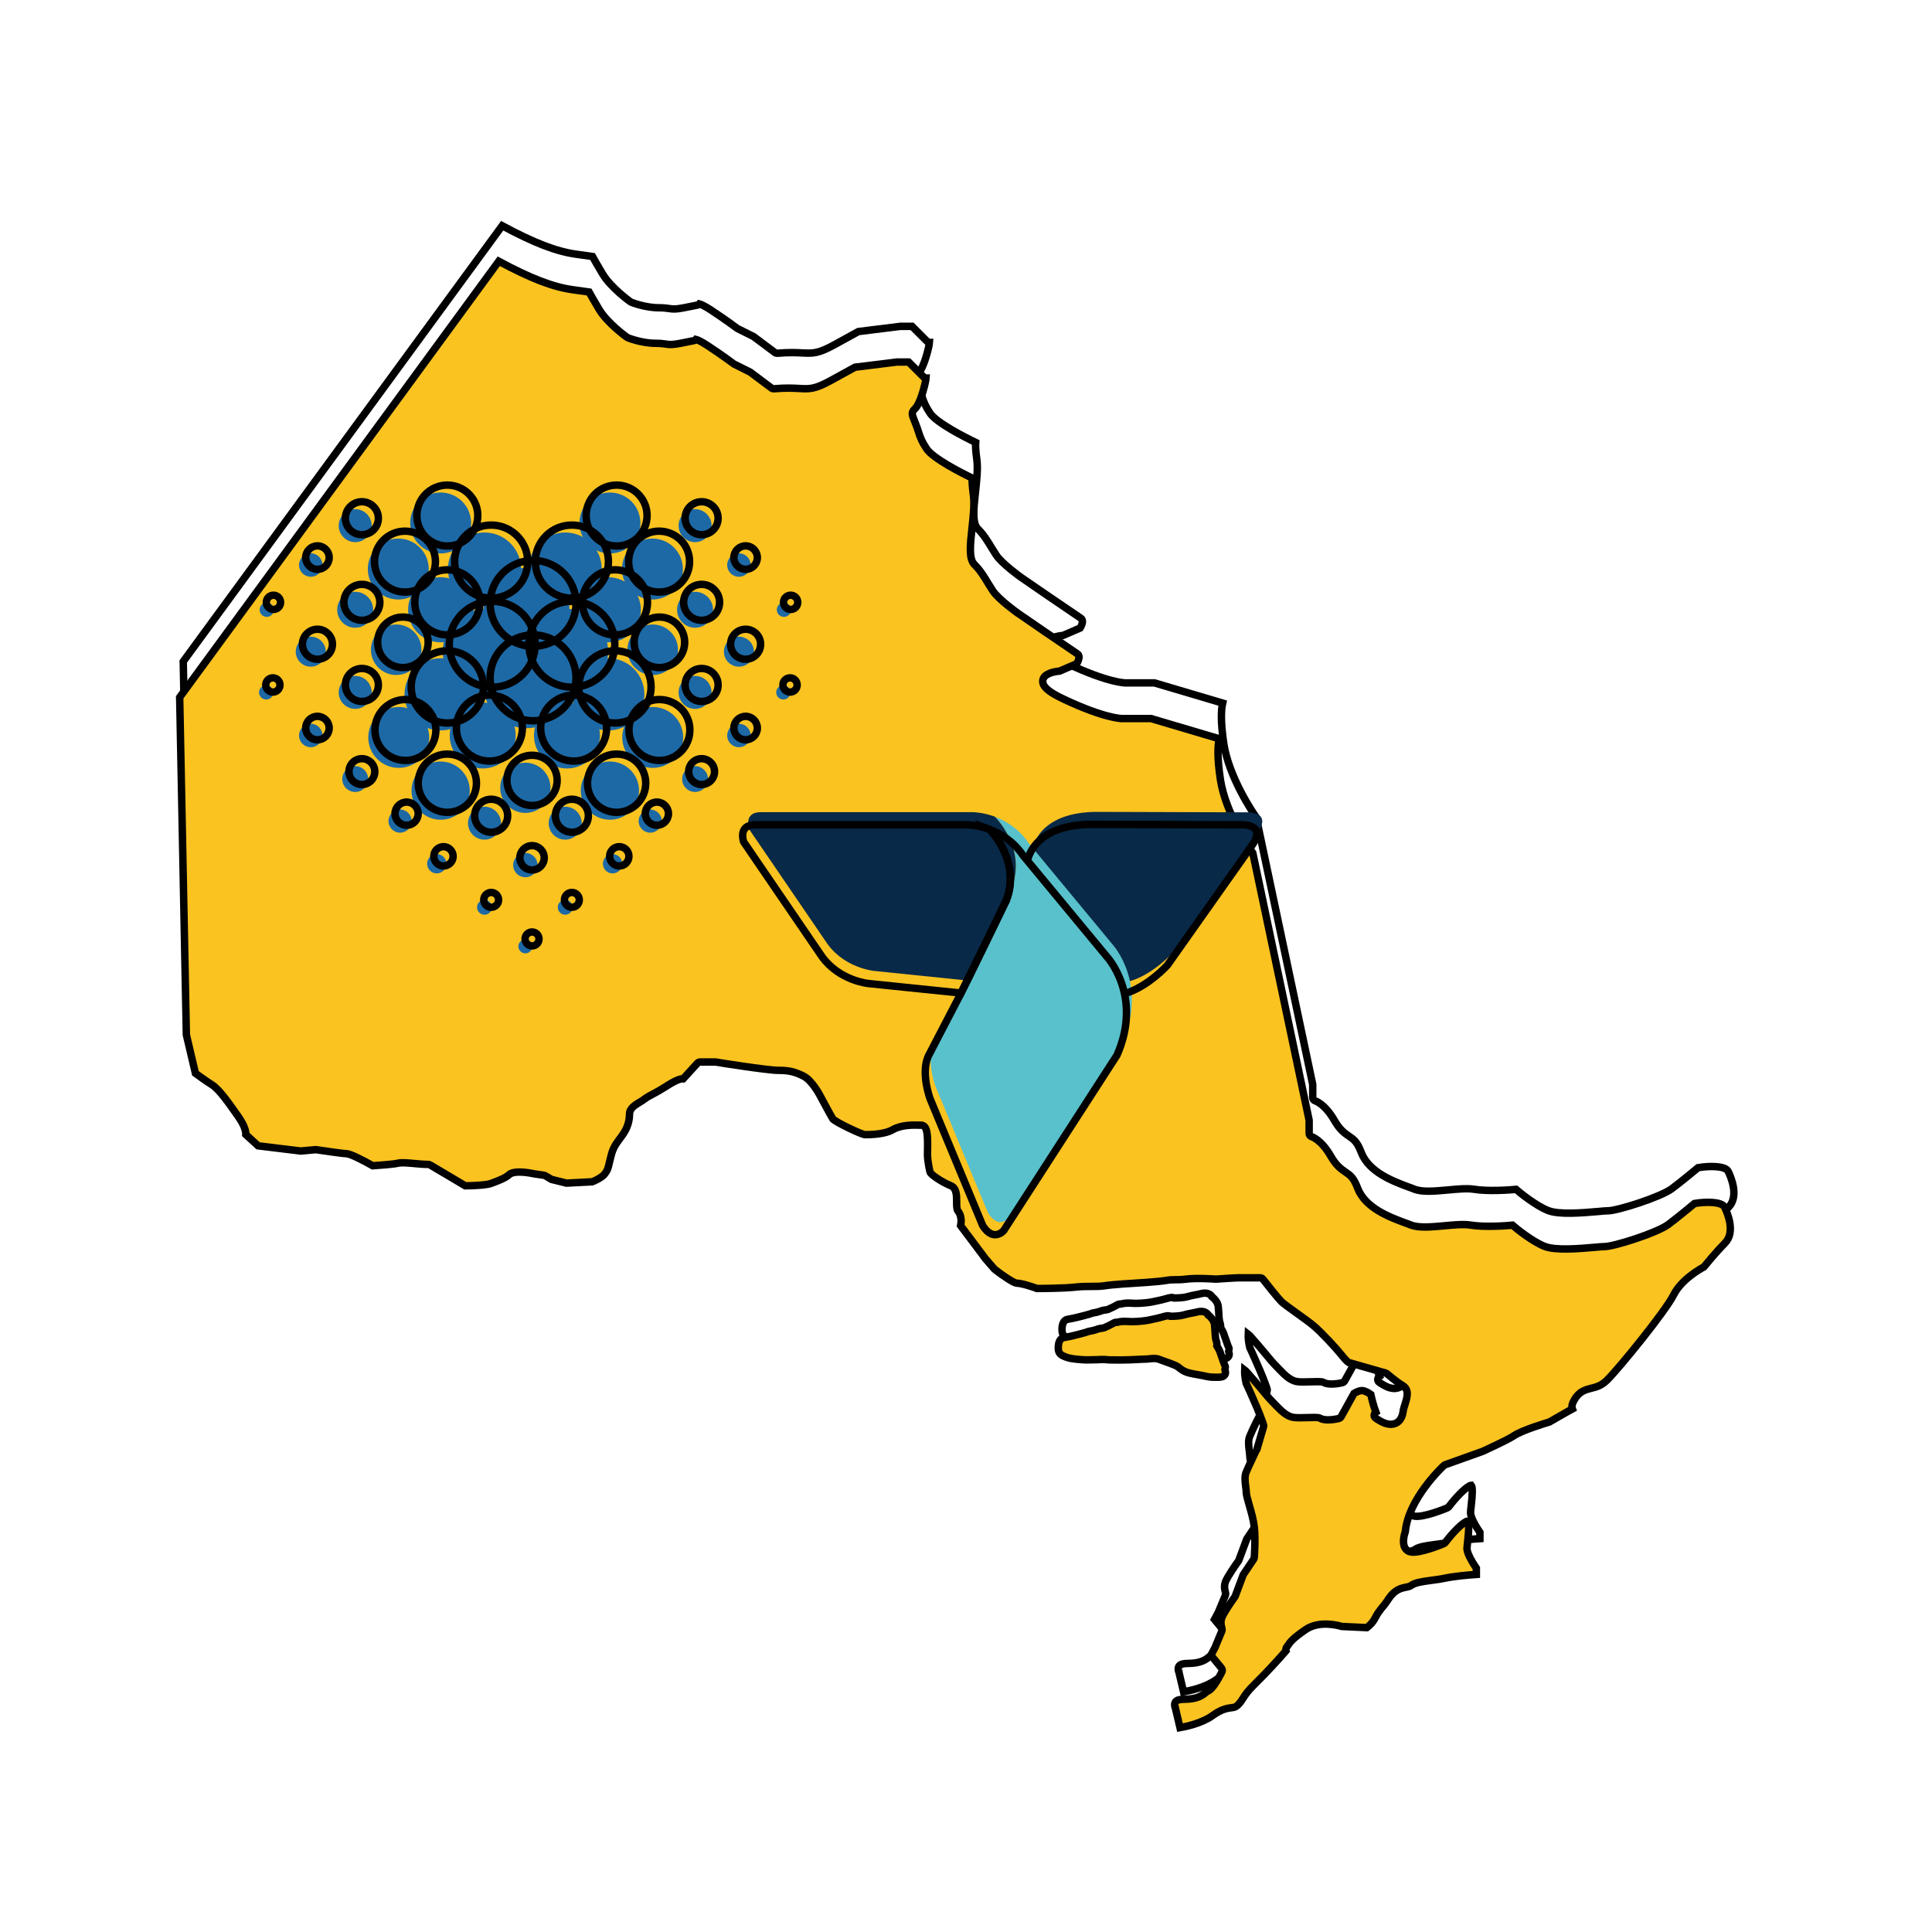 <?xml version="1.0" encoding="utf-8"?>
<!-- Generator: Adobe Illustrator 24.3.0, SVG Export Plug-In . SVG Version: 6.00 Build 0)  -->
<svg version="1.1" id="Layer_1" xmlns="http://www.w3.org/2000/svg" xmlns:xlink="http://www.w3.org/1999/xlink" x="0px" y="0px"
	 viewBox="0 0 130 130" style="enable-background:new 0 0 130 130;" xml:space="preserve">
<style type="text/css">
	.st0{fill:#FFFFFF;stroke:#000000;stroke-width:0.5;stroke-miterlimit:10;}
	.st1{fill:none;stroke:#000000;stroke-width:0.5;stroke-miterlimit:10;}
	.st2{fill:#FAC320;stroke:#000000;stroke-width:0.5;stroke-miterlimit:10;}
	.st3{fill:#082947;}
	.st4{fill:#58C1CC;}
	.st5{fill:#1D69A6;}
</style>
<g>
	<!--rect x="-0.5" y="-0.5" class="st0" width="130" height="130"/-->
	<path class="st1" d="M81.72,108.97l0.71,0.86c0.06,0.07,0.07,0.18,0.03,0.26c-0.27,0.53-0.65,1.19-0.95,1.29
		c-0.03,0.01-0.07,0.05-0.13,0.09c-0.22,0.18-0.54,0.46-1.48,0.46c-0.21,0-0.47,0.03-0.57,0.18c-0.1,0.15-0.02,0.39-0.01,0.39
		c0,0.01,0.01,0.02,0.01,0.03l0.31,1.31c0.44-0.08,1.48-0.3,2.2-0.82c0.6-0.43,0.97-0.48,1.25-0.52c0.2-0.02,0.29-0.04,0.44-0.18
		c0.18-0.18,0.26-0.31,0.36-0.47c0.14-0.22,0.3-0.46,0.72-0.88c0.73-0.73,0.9-0.9,1.8-1.89c0.19-0.21,0.3-0.34,0.36-0.41
		c-0.04-0.13,0.04-0.24,0.07-0.28l0.03-0.04c0.2-0.3,0.36-0.51,1.21-1.1c0.92-0.64,2.21-0.29,2.44-0.22l1.69,0.08
		c0.12-0.09,0.39-0.31,0.57-0.67c0.16-0.31,0.27-0.44,0.4-0.61c0.12-0.14,0.27-0.31,0.51-0.68c0.41-0.61,0.85-0.7,1.16-0.76
		c0.14-0.03,0.25-0.05,0.33-0.11c0.28-0.21,0.78-0.27,1.35-0.35c0.3-0.04,0.62-0.08,0.9-0.14c0.64-0.14,1.69-0.23,2.15-0.26v-0.42
		c-0.19-0.28-0.63-0.96-0.63-1.33c0-0.09,0.02-0.23,0.04-0.43c0.1-0.82,0.1-1.3,0.01-1.41c-0.26,0.02-0.99,0.75-1.51,1.44
		c-0.03,0.03-0.06,0.06-0.1,0.08c-0.16,0.07-1.61,0.66-2.21,0.56c-0.18-0.03-0.31-0.12-0.4-0.27c-0.21-0.36-0.04-0.93,0.02-1.1
		c0.21-2.22,2.5-4.36,2.6-4.45c0.02-0.02,0.05-0.04,0.08-0.05l2.52-0.9c0.12-0.06,1.62-0.73,2.12-1.06
		c0.53-0.36,2.15-0.85,2.38-0.92l1.24-0.71c0.12-0.07,0.22-0.13,0.3-0.17c-0.06-0.16-0.02-0.36,0.15-0.64
		c0.33-0.55,0.74-0.65,1.13-0.75c0.34-0.08,0.68-0.17,1.07-0.56c0.86-0.86,3.92-4.63,4.46-5.71c0.52-1.04,1.78-1.75,2.04-1.89
		c0.15-0.18,0.79-0.97,1.43-1.62c0.71-0.73,0.15-2.03-0.04-2.41c-0.19-0.37-1.27-0.37-2.02-0.24c-0.22,0.18-1.13,0.94-1.76,1.41
		c-0.76,0.57-3.67,1.49-4.29,1.49c-0.12,0-0.38,0.02-0.68,0.05c-1.05,0.09-2.64,0.23-3.37-0.07c-0.81-0.32-1.86-1.17-2.15-1.42
		c-0.4,0.04-1.88,0.15-2.85-0.01c-0.45-0.07-1.1-0.01-1.73,0.05c-0.89,0.08-1.73,0.16-2.28-0.06c-0.12-0.05-0.25-0.1-0.4-0.15
		c-0.99-0.37-2.65-0.98-3.16-2.33c-0.27-0.71-0.51-0.87-0.82-1.08c-0.29-0.2-0.61-0.42-0.97-1.04c-0.65-1.14-1.29-1.33-1.29-1.33
		c-0.11-0.03-0.18-0.12-0.18-0.23v-0.88L84.53,55c-0.25-0.35-1.83-2.7-2.18-4.93c-0.24-1.59-0.17-2.38-0.08-2.76l-4.59-1.36h-1.95
		c-0.05,0-1.17-0.01-3.89-1.29c-1.08-0.5-1.51-0.89-1.44-1.3c0.08-0.46,0.83-0.58,1.12-0.6l1.16-0.5c0.07-0.11,0.18-0.34,0.15-0.5
		c-0.01-0.07-0.05-0.13-0.13-0.18c-0.54-0.36-3.94-2.68-3.97-2.71c-0.06-0.04-1.31-0.94-1.69-1.51c-0.1-0.15-0.2-0.32-0.31-0.49
		c-0.27-0.45-0.55-0.91-0.93-1.28c-0.39-0.39-0.29-1.32-0.16-2.5c0.08-0.77,0.17-1.56,0.09-2.15c-0.08-0.61-0.1-0.96-0.08-1.17
		c-0.69-0.33-2.63-1.31-3.07-1.97c-0.34-0.51-0.43-0.78-0.55-1.15c-0.06-0.19-0.13-0.4-0.25-0.69c-0.19-0.47-0.24-0.6-0.01-0.83
		c0.1-0.1,0.29-0.29,0.55-1.14c0.15-0.51,0.21-0.8,0.22-0.95c-0.06,0-0.12-0.02-0.16-0.07l-1.01-1.01h-0.79l-2.82,0.35l-1.6,0.88
		c-1.11,0.61-1.44,0.59-2.16,0.56c-0.37-0.02-0.88-0.05-1.7,0.02c-0.06,0-0.12-0.01-0.16-0.05l-1.43-1.07l-1.06-0.53
		c-0.01-0.01-0.03-0.01-0.04-0.02c-0.01-0.01-0.73-0.55-1.79-1.25c-0.46-0.3-0.68-0.38-0.76-0.4c-0.03,0.04-0.08,0.07-0.14,0.08
		l-0.9,0.18c-0.56,0.11-0.74,0.09-1.01,0.05c-0.15-0.02-0.32-0.05-0.66-0.05c-0.94,0-1.85-0.36-1.89-0.38
		c-0.02-0.01-0.04-0.02-0.05-0.03c-0.05-0.04-1.31-0.94-1.87-1.88c-0.38-0.63-0.58-1-0.67-1.16l-1.14-0.16
		c-1.31-0.19-2.76-0.74-4.94-1.91L12.33,44.51l0.45,22.71l0.61,2.59c0.19,0.14,0.73,0.53,1.08,0.75c0.5,0.3,1.12,1.19,1.79,2.14
		c0.44,0.63,0.53,1.01,0.52,1.23l0.83,0.76l2.87,0.35l0.97-0.09c0.02,0,0.04,0,0.06,0c0.69,0.1,1.85,0.27,2.04,0.27
		c0.28,0,1.2,0.49,1.77,0.81c0.44-0.03,1.43-0.1,1.69-0.17c0.25-0.06,0.64-0.02,1.1,0.02c0.32,0.03,0.65,0.06,0.94,0.06
		c0.04,0,0.09,0.01,0.12,0.03l2.38,1.41c0.55,0,1.45-0.05,1.74-0.16c0.07-0.03,0.14-0.06,0.21-0.08c0.36-0.14,0.77-0.3,0.97-0.49
		c0.33-0.33,1.32-0.16,1.75-0.07l0.62,0.09c0.03,0,0.06,0.02,0.09,0.03l0.42,0.25l1.01,0.25l1.73-0.09c0.21-0.08,0.67-0.3,0.85-0.54
		c0.19-0.25,0.22-0.38,0.32-0.82c0.02-0.1,0.05-0.22,0.09-0.36c0.14-0.58,0.35-0.84,0.58-1.16c0.08-0.11,0.17-0.22,0.26-0.36
		c0.36-0.54,0.41-1.05,0.41-1.31c0-0.4,0.37-0.61,0.69-0.81c0.11-0.06,0.22-0.13,0.31-0.2c0.18-0.14,0.32-0.21,0.51-0.31
		c0.21-0.11,0.51-0.27,1.03-0.6c0.6-0.38,0.89-0.47,1.07-0.46l0.96-1.05c0.05-0.05,0.11-0.08,0.18-0.08h0.99c0.01,0,0.03,0,0.04,0
		c0.03,0.01,3.51,0.56,4.2,0.56c0.73,0,1.14,0.09,1.73,0.39c0.59,0.3,1.12,1.32,1.19,1.46c0.04,0.07,0.62,1.16,0.78,1.42
		c0.19,0.22,1.89,1.03,2.16,1.06c1.06,0,1.6-0.18,1.86-0.33c0.61-0.35,1.41-0.32,1.79-0.31c0.05,0,0.1,0,0.13,0
		c0.09,0,0.17,0.04,0.23,0.1c0.18,0.18,0.23,0.63,0.2,1.76c0,0.08,0,0.14,0,0.18c0,0.23,0.08,0.74,0.17,1.11
		c0.05,0.18,0.8,0.68,1.39,0.92c0.4,0.16,0.4,0.65,0.4,1.07c0,0.23,0,0.53,0.08,0.62c0.28,0.34,0.23,0.79,0.19,1l1.68,2.24l0.61,0.7
		c0.56,0.44,1.28,0.91,1.46,0.93c0.36,0,1.18,0.28,1.39,0.36c0.28,0,1.83-0.01,2.55-0.09c0.42-0.05,0.79-0.05,1.12-0.05
		c0.32,0,0.6,0,0.85-0.04c0.55-0.09,2.04-0.18,2.1-0.18c0.02,0,1.53-0.09,2.05-0.18c0.29-0.05,0.46-0.05,0.65-0.05
		c0.17,0,0.37,0,0.71-0.04c0.7-0.09,1.85-0.01,2.01,0c0.16-0.01,1.27-0.09,1.53-0.09h1.44c0.07,0,0.14,0.03,0.19,0.09
		c0.27,0.35,1.03,1.3,1.24,1.51c0.13,0.13,0.58,0.45,1.02,0.77c0.43,0.31,0.87,0.62,1.13,0.84c0.54,0.45,1.54,1.53,1.93,2.02
		c0.25,0.32,0.4,0.44,0.45,0.47l2.49,0.71c0.03,0.01,0.06,0.03,0.09,0.05c0.01,0.01,0.62,0.53,1.05,0.79
		c0.47,0.28,0.3,0.81,0.17,1.23c-0.06,0.18-0.12,0.37-0.14,0.54c-0.07,0.47-0.3,0.68-0.48,0.76c-0.2,0.1-0.55,0.15-1.05-0.14
		c-0.34-0.2-0.44-0.25-0.41-0.43c0.01-0.04,0.03-0.12,0.11-0.17c-0.15-0.38-0.29-0.96-0.34-1.19c-0.16-0.12-0.42-0.26-0.59-0.26
		c-0.2,0-0.43,0.12-0.54,0.19l-0.87,1.57c-0.03,0.06-0.09,0.1-0.16,0.12c-0.21,0.05-0.94,0.19-1.27-0.03
		c-0.11-0.06-0.61-0.04-0.91-0.03c-0.35,0.01-0.68,0.02-0.9-0.02c-0.45-0.09-0.8-0.45-1.17-0.83c-0.07-0.07-0.15-0.15-0.22-0.23
		c-0.23-0.23-0.43-0.48-0.69-0.79c-0.26-0.31-0.58-0.7-1.03-1.2c-0.06-0.06-0.1-0.11-0.14-0.14c-0.01,0.19,0.02,0.55,0.1,0.89
		c0.07,0.15,0.47,1.03,0.71,1.6c0.27,0.63,0.45,1.17,0.46,1.19c0.02,0.05,0.02,0.1,0,0.15l-0.45,1.53c0,0.01-0.01,0.03-0.02,0.04
		c-0.01,0.01-0.54,1.08-0.71,1.51c-0.1,0.26-0.06,0.62-0.02,0.93c0.02,0.15,0.04,0.3,0.04,0.42c0,0.13,0.1,0.49,0.2,0.84
		c0.14,0.48,0.29,1.02,0.34,1.48c0.09,0.82,0,1.98,0,2.03c0,0.04-0.02,0.08-0.04,0.12l-0.71,1.06l-0.53,1.42
		c-0.01,0.02-0.02,0.04-0.03,0.06c-0.2,0.27-0.73,1.04-0.87,1.39c-0.14,0.35,0,0.72,0,0.72c0.02,0.06,0.02,0.12,0,0.18l-0.45,1.08
		c0,0.01-0.01,0.02-0.01,0.03L81.72,108.97z"/>
	<g>
		<path class="st2" d="M81.48,111.38l0.71,0.86c0.06,0.07,0.07,0.18,0.03,0.26c-0.27,0.53-0.65,1.19-0.95,1.29
			c-0.03,0.01-0.07,0.05-0.13,0.09c-0.22,0.18-0.54,0.46-1.48,0.46c-0.21,0-0.47,0.03-0.57,0.18c-0.1,0.15-0.02,0.39-0.01,0.39
			c0,0.01,0.01,0.02,0.01,0.03l0.31,1.31c0.44-0.08,1.48-0.3,2.2-0.82c0.6-0.43,0.97-0.48,1.25-0.52c0.2-0.02,0.29-0.04,0.44-0.18
			c0.18-0.18,0.26-0.31,0.36-0.47c0.14-0.22,0.3-0.46,0.72-0.88c0.73-0.73,0.9-0.9,1.8-1.89c0.19-0.21,0.3-0.34,0.36-0.41
			c-0.04-0.13,0.04-0.24,0.07-0.28l0.03-0.04c0.2-0.3,0.36-0.51,1.21-1.1c0.92-0.64,2.21-0.29,2.44-0.22l1.69,0.08
			c0.12-0.09,0.39-0.31,0.57-0.67c0.16-0.31,0.27-0.44,0.4-0.61c0.12-0.14,0.27-0.31,0.51-0.68c0.41-0.61,0.85-0.7,1.16-0.76
			c0.14-0.03,0.25-0.05,0.33-0.11c0.28-0.21,0.78-0.27,1.35-0.35c0.3-0.04,0.62-0.08,0.9-0.14c0.64-0.14,1.69-0.23,2.15-0.26v-0.42
			c-0.19-0.28-0.63-0.96-0.63-1.33c0-0.09,0.02-0.23,0.04-0.43c0.1-0.82,0.1-1.3,0.01-1.41c-0.26,0.02-0.99,0.75-1.51,1.44
			c-0.03,0.03-0.06,0.06-0.1,0.08c-0.16,0.07-1.61,0.66-2.21,0.56c-0.18-0.03-0.31-0.12-0.4-0.27c-0.21-0.36-0.04-0.93,0.02-1.1
			c0.21-2.22,2.5-4.36,2.6-4.45c0.02-0.02,0.05-0.04,0.08-0.05l2.52-0.9c0.12-0.06,1.62-0.73,2.12-1.06
			c0.53-0.36,2.15-0.85,2.38-0.92l1.24-0.71c0.12-0.07,0.22-0.13,0.3-0.17c-0.06-0.16-0.02-0.36,0.15-0.64
			c0.33-0.55,0.74-0.65,1.13-0.75c0.34-0.08,0.68-0.17,1.07-0.56c0.86-0.86,3.92-4.63,4.46-5.71c0.52-1.04,1.78-1.75,2.04-1.89
			c0.15-0.18,0.79-0.97,1.43-1.62c0.71-0.73,0.15-2.03-0.04-2.41c-0.19-0.37-1.27-0.37-2.02-0.24c-0.22,0.18-1.13,0.94-1.76,1.41
			c-0.76,0.57-3.67,1.49-4.29,1.49c-0.12,0-0.38,0.02-0.68,0.05c-1.05,0.09-2.64,0.23-3.37-0.07c-0.81-0.32-1.86-1.17-2.15-1.42
			c-0.4,0.04-1.88,0.15-2.85-0.01c-0.45-0.07-1.1-0.01-1.73,0.05c-0.89,0.08-1.73,0.16-2.28-0.06c-0.12-0.05-0.25-0.1-0.4-0.15
			c-0.99-0.37-2.65-0.98-3.16-2.33c-0.27-0.71-0.51-0.87-0.82-1.08c-0.29-0.2-0.61-0.42-0.97-1.04c-0.65-1.14-1.29-1.33-1.29-1.33
			c-0.11-0.03-0.18-0.12-0.18-0.23v-0.88L84.3,57.4c-0.25-0.35-1.83-2.7-2.18-4.93c-0.24-1.59-0.17-2.38-0.08-2.76l-4.59-1.36h-1.95
			c-0.05,0-1.17-0.01-3.89-1.29c-1.08-0.5-1.51-0.89-1.44-1.3c0.08-0.46,0.83-0.58,1.12-0.6l1.16-0.5c0.07-0.11,0.18-0.34,0.15-0.5
			c-0.01-0.07-0.05-0.13-0.13-0.18c-0.54-0.36-3.94-2.68-3.97-2.71c-0.06-0.04-1.31-0.94-1.69-1.51c-0.1-0.15-0.2-0.32-0.31-0.49
			c-0.27-0.45-0.55-0.91-0.93-1.28c-0.39-0.39-0.29-1.32-0.16-2.5c0.08-0.77,0.17-1.56,0.09-2.15c-0.08-0.61-0.1-0.96-0.08-1.17
			c-0.69-0.33-2.63-1.31-3.07-1.97c-0.34-0.51-0.43-0.78-0.55-1.15c-0.06-0.19-0.13-0.4-0.25-0.69c-0.19-0.47-0.24-0.6-0.01-0.83
			c0.1-0.1,0.29-0.29,0.55-1.14c0.15-0.51,0.21-0.8,0.22-0.95c-0.06,0-0.12-0.02-0.16-0.07l-1.01-1.01h-0.79l-2.82,0.35l-1.6,0.88
			c-1.11,0.61-1.44,0.59-2.16,0.55c-0.37-0.02-0.88-0.05-1.7,0.02c-0.06,0-0.12-0.01-0.16-0.05l-1.43-1.07l-1.06-0.53
			c-0.01-0.01-0.03-0.01-0.04-0.02c-0.01-0.01-0.73-0.55-1.79-1.25c-0.46-0.3-0.68-0.38-0.76-0.4c-0.03,0.04-0.08,0.07-0.14,0.08
			l-0.9,0.18c-0.56,0.11-0.74,0.09-1.01,0.05c-0.15-0.02-0.32-0.05-0.66-0.05c-0.94,0-1.85-0.36-1.89-0.38
			c-0.02-0.01-0.04-0.02-0.05-0.03c-0.05-0.04-1.31-0.94-1.87-1.88c-0.38-0.63-0.58-1-0.67-1.16l-1.14-0.16
			c-1.31-0.19-2.76-0.74-4.94-1.91L12.09,46.92l0.45,22.71l0.61,2.59c0.19,0.14,0.73,0.53,1.08,0.75c0.5,0.3,1.12,1.19,1.79,2.14
			c0.44,0.63,0.53,1.01,0.52,1.23l0.83,0.76l2.87,0.35l0.97-0.09c0.02,0,0.04,0,0.06,0c0.69,0.1,1.85,0.27,2.04,0.27
			c0.28,0,1.2,0.49,1.77,0.81c0.44-0.03,1.43-0.1,1.69-0.17c0.25-0.06,0.64-0.02,1.1,0.02c0.32,0.03,0.65,0.06,0.94,0.06
			c0.04,0,0.09,0.01,0.12,0.03l2.38,1.41c0.55,0,1.45-0.05,1.74-0.16c0.07-0.03,0.14-0.06,0.21-0.08c0.36-0.14,0.77-0.3,0.97-0.49
			c0.33-0.33,1.32-0.16,1.75-0.07l0.62,0.09c0.03,0,0.06,0.02,0.09,0.03l0.42,0.25l1.01,0.25l1.73-0.09
			c0.21-0.08,0.67-0.3,0.85-0.54c0.19-0.25,0.22-0.38,0.32-0.82c0.02-0.1,0.05-0.22,0.09-0.36c0.14-0.58,0.35-0.84,0.58-1.16
			c0.08-0.11,0.17-0.22,0.26-0.36c0.36-0.54,0.41-1.05,0.41-1.31c0-0.4,0.37-0.61,0.69-0.81c0.11-0.06,0.22-0.13,0.31-0.2
			c0.18-0.14,0.32-0.21,0.51-0.31c0.21-0.11,0.51-0.27,1.03-0.6c0.6-0.38,0.89-0.47,1.07-0.46l0.96-1.05
			c0.05-0.05,0.11-0.08,0.18-0.08h0.99c0.01,0,0.03,0,0.04,0c0.03,0.01,3.51,0.56,4.2,0.56c0.73,0,1.14,0.09,1.73,0.39
			c0.59,0.3,1.12,1.32,1.19,1.46c0.04,0.07,0.62,1.16,0.78,1.42c0.19,0.22,1.89,1.03,2.16,1.06c1.06,0,1.6-0.18,1.86-0.33
			c0.61-0.35,1.41-0.32,1.79-0.31c0.05,0,0.1,0,0.13,0c0.09,0,0.17,0.04,0.23,0.1c0.18,0.18,0.23,0.63,0.2,1.76
			c0,0.08,0,0.14,0,0.18c0,0.23,0.08,0.74,0.17,1.11c0.05,0.18,0.8,0.68,1.39,0.92c0.4,0.16,0.4,0.65,0.4,1.07
			c0,0.23,0,0.53,0.08,0.62c0.28,0.34,0.23,0.79,0.19,1l1.68,2.24l0.61,0.7c0.56,0.44,1.28,0.91,1.46,0.93
			c0.36,0,1.18,0.28,1.39,0.36c0.28,0,1.83-0.01,2.55-0.09c0.42-0.05,0.79-0.05,1.12-0.05c0.32,0,0.6,0,0.85-0.04
			c0.55-0.09,2.04-0.18,2.1-0.18c0.02,0,1.53-0.09,2.05-0.18c0.29-0.05,0.46-0.05,0.65-0.05c0.17,0,0.37,0,0.71-0.04
			c0.7-0.09,1.85-0.01,2.01,0c0.16-0.01,1.27-0.09,1.53-0.09h1.44c0.07,0,0.14,0.03,0.19,0.09c0.27,0.35,1.03,1.3,1.24,1.51
			c0.13,0.13,0.58,0.45,1.02,0.77c0.43,0.31,0.87,0.62,1.13,0.84c0.54,0.45,1.54,1.53,1.93,2.02c0.25,0.32,0.4,0.44,0.45,0.47
			l2.49,0.71c0.03,0.01,0.06,0.03,0.09,0.05c0.01,0.01,0.62,0.53,1.05,0.79c0.47,0.28,0.3,0.81,0.17,1.23
			c-0.06,0.18-0.12,0.37-0.14,0.54c-0.07,0.47-0.3,0.68-0.48,0.76c-0.2,0.1-0.55,0.15-1.05-0.14c-0.34-0.2-0.44-0.25-0.41-0.43
			c0.01-0.04,0.03-0.12,0.11-0.17c-0.15-0.38-0.29-0.96-0.34-1.19c-0.16-0.12-0.42-0.26-0.59-0.26c-0.2,0-0.43,0.12-0.54,0.19
			l-0.87,1.57c-0.03,0.06-0.09,0.1-0.16,0.12c-0.21,0.05-0.94,0.19-1.27-0.03c-0.11-0.06-0.61-0.04-0.91-0.03
			c-0.35,0.01-0.68,0.02-0.9-0.02c-0.45-0.09-0.8-0.45-1.17-0.83c-0.07-0.07-0.15-0.15-0.22-0.23c-0.23-0.23-0.43-0.48-0.69-0.79
			c-0.26-0.31-0.58-0.7-1.03-1.2c-0.06-0.06-0.1-0.11-0.14-0.14c-0.01,0.19,0.02,0.55,0.1,0.89c0.07,0.15,0.47,1.03,0.71,1.6
			c0.27,0.63,0.45,1.17,0.46,1.19c0.02,0.05,0.02,0.1,0,0.15l-0.45,1.53c0,0.01-0.01,0.03-0.02,0.04c-0.01,0.01-0.54,1.08-0.71,1.51
			c-0.1,0.26-0.06,0.62-0.02,0.93c0.02,0.15,0.04,0.3,0.04,0.42c0,0.13,0.1,0.49,0.2,0.84c0.14,0.48,0.29,1.02,0.34,1.48
			c0.09,0.82,0,1.98,0,2.03c0,0.04-0.02,0.08-0.04,0.12l-0.71,1.06l-0.53,1.42c-0.01,0.02-0.02,0.04-0.03,0.06
			c-0.2,0.27-0.73,1.04-0.87,1.39c-0.14,0.35,0,0.72,0,0.72c0.02,0.06,0.02,0.12,0,0.18l-0.45,1.08c0,0.01-0.01,0.02-0.01,0.03
			L81.48,111.38z"/>
	</g>
	<path class="st2" d="M81.35,110.93C81.35,110.93,81.35,110.93,81.35,110.93C81.35,110.93,81.35,110.93,81.35,110.93z"/>
	<path class="st2" d="M16.28,73.92C16.28,73.92,16.28,73.92,16.28,73.92C16.28,73.92,16.28,73.92,16.28,73.92z"/>
	<path class="st2" d="M16.3,73.88C16.3,73.88,16.3,73.88,16.3,73.88C16.3,73.88,16.3,73.88,16.3,73.88z"/>
	<path class="st2" d="M16.3,73.88C16.3,73.88,16.3,73.88,16.3,73.88C16.3,73.88,16.3,73.88,16.3,73.88z"/>
	<path class="st2" d="M16.3,73.88C16.3,73.88,16.3,73.88,16.3,73.88C16.3,73.88,16.3,73.88,16.3,73.88z"/>
	<path class="st2" d="M46.02,70.5C46.02,70.5,46.02,70.5,46.02,70.5C46.02,70.5,46.02,70.5,46.02,70.5z"/>
	<path class="st2" d="M46.02,70.5C46.02,70.5,46.02,70.5,46.02,70.5C46.02,70.5,46.02,70.5,46.02,70.5z"/>
	<path class="st1" d="M82.22,91.44c-0.04,0-0.08,0-0.12,0c-0.04,0-0.07,0-0.1,0c-0.22,0-0.36,0-0.78-0.1
		c-0.11-0.02-0.24-0.05-0.37-0.07c-0.35-0.06-0.75-0.12-1.03-0.3c-0.14-0.09-0.21-0.15-0.26-0.19c-0.06-0.05-0.09-0.08-0.33-0.18
		c-0.3-0.12-0.45-0.17-0.65-0.24c-0.09-0.03-0.2-0.07-0.33-0.12c-0.24-0.09-0.43-0.06-0.64-0.04c-0.09,0.01-0.18,0.02-0.27,0.02
		c-0.1,0-0.28,0.01-0.48,0.02c-0.34,0.02-0.76,0.04-1.17,0.04c-0.67,0-0.83,0-1.08-0.03c-0.08-0.01-0.31,0-0.53,0.01
		c-0.37,0.01-0.83,0.03-1.15-0.01c-0.08-0.01-0.15-0.02-0.22-0.02c-0.35-0.04-0.52-0.06-0.8-0.17c-0.38-0.15-0.45-0.3-0.45-0.62
		c0-0.39,0.15-0.65,0.4-0.67c0.09-0.01,0.5-0.09,1.1-0.25c0.3-0.08,0.41-0.11,0.45-0.13c0.03-0.01,0.05-0.02,0.08-0.03
		c0.1-0.02,0.39-0.07,0.54-0.13c0.15-0.06,0.28-0.08,0.38-0.09c0.05-0.01,0.1-0.01,0.12-0.02c0.05-0.02,0.1-0.04,0.15-0.07
		c0.11-0.05,0.24-0.1,0.41-0.2c0.16-0.09,0.21-0.12,0.3-0.1c0.01,0,0.03-0.01,0.05-0.01c0.25-0.07,0.48-0.06,0.72-0.05
		c0.1,0.01,0.2,0.01,0.31,0.01c0.38,0,0.9-0.06,1.11-0.11c0.09-0.02,0.19-0.04,0.28-0.06c0.16-0.03,0.34-0.07,0.62-0.15
		c0.21-0.06,0.39-0.11,0.52-0.04c0.25,0,0.67-0.02,0.86-0.08c0.21-0.06,0.39-0.1,0.61-0.14c0.11-0.02,0.23-0.04,0.37-0.08
		c0.41-0.09,0.6,0.05,0.72,0.21c0,0.01,0.01,0.01,0.01,0.02c0.12,0.09,0.35,0.32,0.4,0.61c0.01,0.08,0.02,0.2,0.03,0.35
		c0.01,0.23,0.03,0.61,0.08,0.74c0.06,0.16,0.06,0.28,0.05,0.36c0.08,0.13,0.17,0.29,0.2,0.37c0.01,0.03,0.03,0.1,0.06,0.18
		c0.05,0.14,0.12,0.34,0.18,0.51c0.06,0.17,0.08,0.23,0.09,0.24c0.04,0.06,0.05,0.13,0.03,0.2c-0.02,0.06-0.02,0.14-0.01,0.16
		c0.05,0.09,0.04,0.2-0.01,0.28C82.57,91.42,82.41,91.44,82.22,91.44z"/>
	<path class="st2" d="M81.97,92.67c-0.04,0-0.08,0-0.12,0c-0.04,0-0.07,0-0.1,0c-0.22,0-0.36,0-0.78-0.1
		c-0.11-0.02-0.24-0.05-0.37-0.07c-0.35-0.06-0.75-0.12-1.03-0.3c-0.14-0.09-0.21-0.15-0.26-0.19c-0.06-0.05-0.09-0.08-0.33-0.18
		c-0.3-0.12-0.45-0.17-0.65-0.24c-0.09-0.03-0.2-0.07-0.33-0.12c-0.24-0.09-0.43-0.06-0.64-0.04c-0.09,0.01-0.18,0.02-0.27,0.02
		c-0.1,0-0.28,0.01-0.48,0.02c-0.34,0.02-0.76,0.04-1.17,0.04c-0.67,0-0.83,0-1.08-0.03c-0.08-0.01-0.31,0-0.53,0.01
		c-0.37,0.01-0.83,0.03-1.15-0.01c-0.08-0.01-0.15-0.02-0.22-0.02c-0.35-0.04-0.52-0.06-0.8-0.17c-0.38-0.15-0.45-0.3-0.45-0.62
		c0-0.39,0.15-0.65,0.4-0.67c0.09-0.01,0.5-0.09,1.1-0.25c0.3-0.08,0.41-0.11,0.45-0.13c0.03-0.01,0.05-0.02,0.08-0.03
		c0.1-0.02,0.39-0.07,0.54-0.13c0.15-0.06,0.28-0.08,0.38-0.09c0.05-0.01,0.1-0.01,0.12-0.02c0.05-0.02,0.1-0.04,0.15-0.07
		c0.11-0.05,0.24-0.1,0.41-0.2c0.16-0.09,0.21-0.12,0.3-0.1c0.01,0,0.03-0.01,0.05-0.01c0.25-0.07,0.48-0.06,0.72-0.05
		c0.1,0.01,0.2,0.01,0.31,0.01c0.38,0,0.9-0.06,1.11-0.11c0.09-0.02,0.19-0.04,0.28-0.06c0.16-0.03,0.34-0.07,0.62-0.15
		c0.21-0.06,0.39-0.11,0.52-0.04c0.25,0,0.67-0.02,0.86-0.08c0.21-0.06,0.39-0.1,0.61-0.14c0.11-0.02,0.23-0.04,0.37-0.08
		c0.41-0.09,0.6,0.05,0.72,0.21c0,0.01,0.01,0.01,0.01,0.02c0.12,0.09,0.35,0.32,0.4,0.61c0.01,0.08,0.02,0.2,0.03,0.35
		c0.01,0.23,0.03,0.61,0.08,0.74c0.06,0.16,0.06,0.28,0.05,0.36c0.08,0.13,0.17,0.29,0.2,0.37c0.01,0.03,0.03,0.1,0.06,0.18
		c0.05,0.14,0.12,0.34,0.18,0.51c0.06,0.17,0.08,0.23,0.09,0.24c0.04,0.06,0.05,0.13,0.03,0.2c-0.02,0.06-0.02,0.14-0.01,0.16
		c0.05,0.09,0.04,0.2-0.01,0.28C82.32,92.65,82.16,92.67,81.97,92.67z"/>
	<path class="st2" d="M82.23,89.21C82.23,89.21,82.23,89.21,82.23,89.21C82.23,89.21,82.23,89.21,82.23,89.21z"/>
	<path class="st2" d="M82.65,88.64C82.65,88.64,82.65,88.64,82.65,88.64C82.65,88.64,82.65,88.64,82.65,88.64z"/>
	<path class="st2" d="M82.62,88.6C82.62,88.6,82.62,88.6,82.62,88.6C82.62,88.6,82.62,88.6,82.62,88.6z"/>
	<path class="st2" d="M82.62,88.6C82.62,88.6,82.62,88.6,82.62,88.6C82.62,88.6,82.62,88.6,82.62,88.6z"/>
	<path class="st2" d="M82.62,88.6C82.62,88.6,82.62,88.6,82.62,88.6C82.62,88.6,82.62,88.6,82.62,88.6z"/>
	<path class="st2" d="M82.62,88.6C82.62,88.6,82.62,88.6,82.62,88.6C82.62,88.6,82.62,88.6,82.62,88.6z"/>
	<path class="st2" d="M82.62,88.6C82.62,88.6,82.62,88.6,82.62,88.6C82.62,88.6,82.62,88.6,82.62,88.6z"/>
	<path class="st2" d="M82.62,88.6C82.62,88.6,82.62,88.6,82.62,88.6C82.62,88.6,82.62,88.6,82.62,88.6z"/>
	<path class="st2" d="M81.71,87.16L81.71,87.16L81.71,87.16z"/>
	<polygon points="70.9,54.97 70.9,54.97 70.9,54.97 	"/>
	<g>
		<g>
			<path class="st3" d="M69.5,57.08c0,0,0.33-2.48,4.42-2.45l9.98,0.03c0,0,1.77-0.08,0.68,1.42l-5.67,8.03c0,0-1.32,1.46-2.88,1.91
				"/>
			<path class="st4" d="M74.87,63.56l-5.67-6.85c-0.66-0.97-1.53-1.48-2.25-1.75c0,0,2.16,2.12,1.12,4.79c0,0-2.67,5.51-3.04,6.22
				l-2.22,4.27c-0.5,1.18,0.14,2.86,0.14,2.86l3.54,8.53c0.73,1.13,1.41,0.32,1.41,0.32l7.62-11.8
				C77.28,66.19,74.87,63.56,74.87,63.56z"/>
			<path class="st3" d="M68.07,59.75c0,0-2.67,5.51-3.04,6.22l-6.22-0.64c0,0-1.95-0.18-3.13-1.81l-5.27-7.72
				c0,0-0.41-1.15,0.77-1.15h14.29c0,0,0.65,0,1.47,0.3C66.95,54.96,69.11,57.07,68.07,59.75z"/>
		</g>
		<g>
			<path class="st1" d="M69.14,57.92c0,0,0.33-2.48,4.42-2.45l9.98,0.03c0,0,1.77-0.08,0.68,1.42l-5.67,8.03
				c0,0-1.32,1.46-2.88,1.91"/>
			<path class="st1" d="M74.51,64.41l-5.67-6.85c-0.66-0.97-1.53-1.48-2.25-1.75c0,0,2.16,2.12,1.12,4.79c0,0-2.67,5.51-3.04,6.22
				l-2.22,4.27c-0.5,1.18,0.14,2.86,0.14,2.86l3.54,8.53c0.73,1.13,1.41,0.32,1.41,0.32l7.62-11.8
				C76.91,67.04,74.51,64.41,74.51,64.41z"/>
			<path class="st1" d="M67.7,60.6c0,0-2.67,5.51-3.04,6.22l-6.22-0.64c0,0-1.95-0.18-3.13-1.81l-5.27-7.72c0,0-0.41-1.15,0.77-1.15
				h14.29c0,0,0.65,0,1.47,0.3C66.59,55.81,68.74,57.92,67.7,60.6z"/>
		</g>
	</g>
	<g>
		<g>
			<circle class="st5" cx="35.35" cy="63.68" r="0.47"/>
			<circle class="st5" cx="38.03" cy="61.05" r="0.5"/>
			<circle class="st5" cx="32.6" cy="61.05" r="0.5"/>
			<circle class="st5" cx="35.35" cy="58.21" r="0.82"/>
			<circle class="st5" cx="35.35" cy="53.01" r="1.69"/>
			<circle class="st5" cx="32.48" cy="49.49" r="2.22"/>
			<circle class="st5" cx="38.15" cy="49.49" r="2.22"/>
			<circle class="st5" cx="32.6" cy="38.29" r="2.46"/>
			<circle class="st5" cx="38.03" cy="38.29" r="2.46"/>
			<circle class="st5" cx="40.93" cy="46.72" r="2.43"/>
			<circle class="st5" cx="38.03" cy="43.85" r="2.89"/>
			<circle class="st5" cx="32.68" cy="43.85" r="2.89"/>
			<circle class="st5" cx="35.43" cy="41.1" r="2.89"/>
			<circle class="st5" cx="35.43" cy="46.11" r="2.89"/>
			<circle class="st5" cx="29.65" cy="46.72" r="2.43"/>
			<circle class="st5" cx="40.93" cy="41.03" r="2.19"/>
			<circle class="st5" cx="29.65" cy="41.03" r="2.19"/>
			<circle class="st5" cx="43.92" cy="49.62" r="2.05"/>
			<circle class="st5" cx="26.83" cy="49.62" r="2.05"/>
			<circle class="st5" cx="26.66" cy="43.72" r="1.7"/>
			<circle class="st5" cx="43.92" cy="43.72" r="1.7"/>
			<circle class="st5" cx="43.9" cy="38.29" r="2.05"/>
			<circle class="st5" cx="41.04" cy="35.19" r="2.05"/>
			<circle class="st5" cx="29.65" cy="35.19" r="2.05"/>
			<circle class="st5" cx="26.8" cy="38.29" r="2.05"/>
			<circle class="st5" cx="41.04" cy="53.2" r="1.96"/>
			<circle class="st5" cx="29.65" cy="53.2" r="1.96"/>
			<circle class="st5" cx="38.03" cy="55.39" r="1.11"/>
			<circle class="st5" cx="46.77" cy="46.59" r="1.11"/>
			<circle class="st5" cx="49.72" cy="43.85" r="1.01"/>
			<circle class="st5" cx="20.91" cy="43.85" r="1.01"/>
			<circle class="st5" cx="23.9" cy="46.59" r="1.11"/>
			<circle class="st5" cx="46.77" cy="41.03" r="1.21"/>
			<circle class="st5" cx="23.9" cy="41.03" r="1.21"/>
			<circle class="st5" cx="32.6" cy="55.39" r="1.11"/>
			<circle class="st5" cx="41.22" cy="58.12" r="0.65"/>
			<circle class="st5" cx="43.75" cy="55.25" r="0.78"/>
			<circle class="st5" cx="26.92" cy="55.25" r="0.78"/>
			<circle class="st5" cx="23.9" cy="52.42" r="0.87"/>
			<circle class="st5" cx="46.77" cy="52.42" r="0.87"/>
			<circle class="st5" cx="49.72" cy="49.49" r="0.79"/>
			<circle class="st5" cx="20.91" cy="49.49" r="0.79"/>
			<circle class="st5" cx="17.91" cy="46.59" r="0.48"/>
			<circle class="st5" cx="52.71" cy="46.59" r="0.48"/>
			<circle class="st5" cx="46.77" cy="35.37" r="1.11"/>
			<circle class="st5" cx="23.9" cy="35.37" r="1.11"/>
			<circle class="st5" cx="49.72" cy="38.02" r="0.79"/>
			<circle class="st5" cx="20.91" cy="38.02" r="0.79"/>
			<circle class="st5" cx="17.95" cy="41.03" r="0.48"/>
			<circle class="st5" cx="52.75" cy="41.03" r="0.48"/>
			<circle class="st5" cx="29.39" cy="58.12" r="0.65"/>
		</g>
		<g>
			<circle class="st1" cx="35.8" cy="63.18" r="0.47"/>
			<circle class="st1" cx="38.48" cy="60.55" r="0.5"/>
			<circle class="st1" cx="33.05" cy="60.55" r="0.5"/>
			<circle class="st1" cx="35.8" cy="57.72" r="0.82"/>
			<circle class="st1" cx="35.8" cy="52.51" r="1.69"/>
			<circle class="st1" cx="32.93" cy="48.99" r="2.22"/>
			<circle class="st1" cx="38.6" cy="48.99" r="2.22"/>
			<circle class="st1" cx="33.05" cy="37.79" r="2.46"/>
			<circle class="st1" cx="38.48" cy="37.79" r="2.46"/>
			<circle class="st1" cx="41.38" cy="46.22" r="2.43"/>
			<circle class="st1" cx="38.48" cy="43.35" r="2.89"/>
			<circle class="st1" cx="33.12" cy="43.35" r="2.89"/>
			<circle class="st1" cx="35.87" cy="40.6" r="2.89"/>
			<circle class="st1" cx="35.87" cy="45.61" r="2.89"/>
			<circle class="st1" cx="30.1" cy="46.22" r="2.43"/>
			<circle class="st1" cx="41.38" cy="40.53" r="2.19"/>
			<circle class="st1" cx="30.1" cy="40.53" r="2.19"/>
			<circle class="st1" cx="44.37" cy="49.12" r="2.05"/>
			<circle class="st1" cx="27.28" cy="49.12" r="2.05"/>
			<circle class="st1" cx="27.11" cy="43.22" r="1.7"/>
			<circle class="st1" cx="44.37" cy="43.22" r="1.7"/>
			<circle class="st1" cx="44.35" cy="37.79" r="2.05"/>
			<circle class="st1" cx="41.49" cy="34.69" r="2.05"/>
			<circle class="st1" cx="30.1" cy="34.69" r="2.05"/>
			<circle class="st1" cx="27.25" cy="37.79" r="2.05"/>
			<circle class="st1" cx="41.49" cy="52.7" r="1.96"/>
			<circle class="st1" cx="30.1" cy="52.7" r="1.96"/>
			<circle class="st1" cx="38.48" cy="54.89" r="1.11"/>
			<circle class="st1" cx="47.21" cy="46.09" r="1.11"/>
			<circle class="st1" cx="50.17" cy="43.35" r="1.01"/>
			<circle class="st1" cx="21.36" cy="43.35" r="1.01"/>
			<circle class="st1" cx="24.35" cy="46.09" r="1.11"/>
			<circle class="st1" cx="47.21" cy="40.53" r="1.21"/>
			<circle class="st1" cx="24.35" cy="40.53" r="1.21"/>
			<circle class="st1" cx="33.05" cy="54.89" r="1.11"/>
			<circle class="st1" cx="41.67" cy="57.62" r="0.65"/>
			<circle class="st1" cx="44.2" cy="54.75" r="0.78"/>
			<circle class="st1" cx="27.36" cy="54.75" r="0.78"/>
			<circle class="st1" cx="24.35" cy="51.92" r="0.87"/>
			<circle class="st1" cx="47.21" cy="51.92" r="0.87"/>
			<circle class="st1" cx="50.17" cy="48.99" r="0.79"/>
			<circle class="st1" cx="21.36" cy="48.99" r="0.79"/>
			<circle class="st1" cx="18.36" cy="46.09" r="0.48"/>
			<circle class="st1" cx="53.16" cy="46.09" r="0.48"/>
			<circle class="st1" cx="47.21" cy="34.87" r="1.11"/>
			<circle class="st1" cx="24.35" cy="34.87" r="1.11"/>
			<circle class="st1" cx="50.17" cy="37.52" r="0.79"/>
			<circle class="st1" cx="21.36" cy="37.52" r="0.79"/>
			<circle class="st1" cx="18.4" cy="40.53" r="0.48"/>
			<circle class="st1" cx="53.2" cy="40.53" r="0.48"/>
			<circle class="st1" cx="29.84" cy="57.62" r="0.65"/>
		</g>
	</g>
</g>
</svg>
